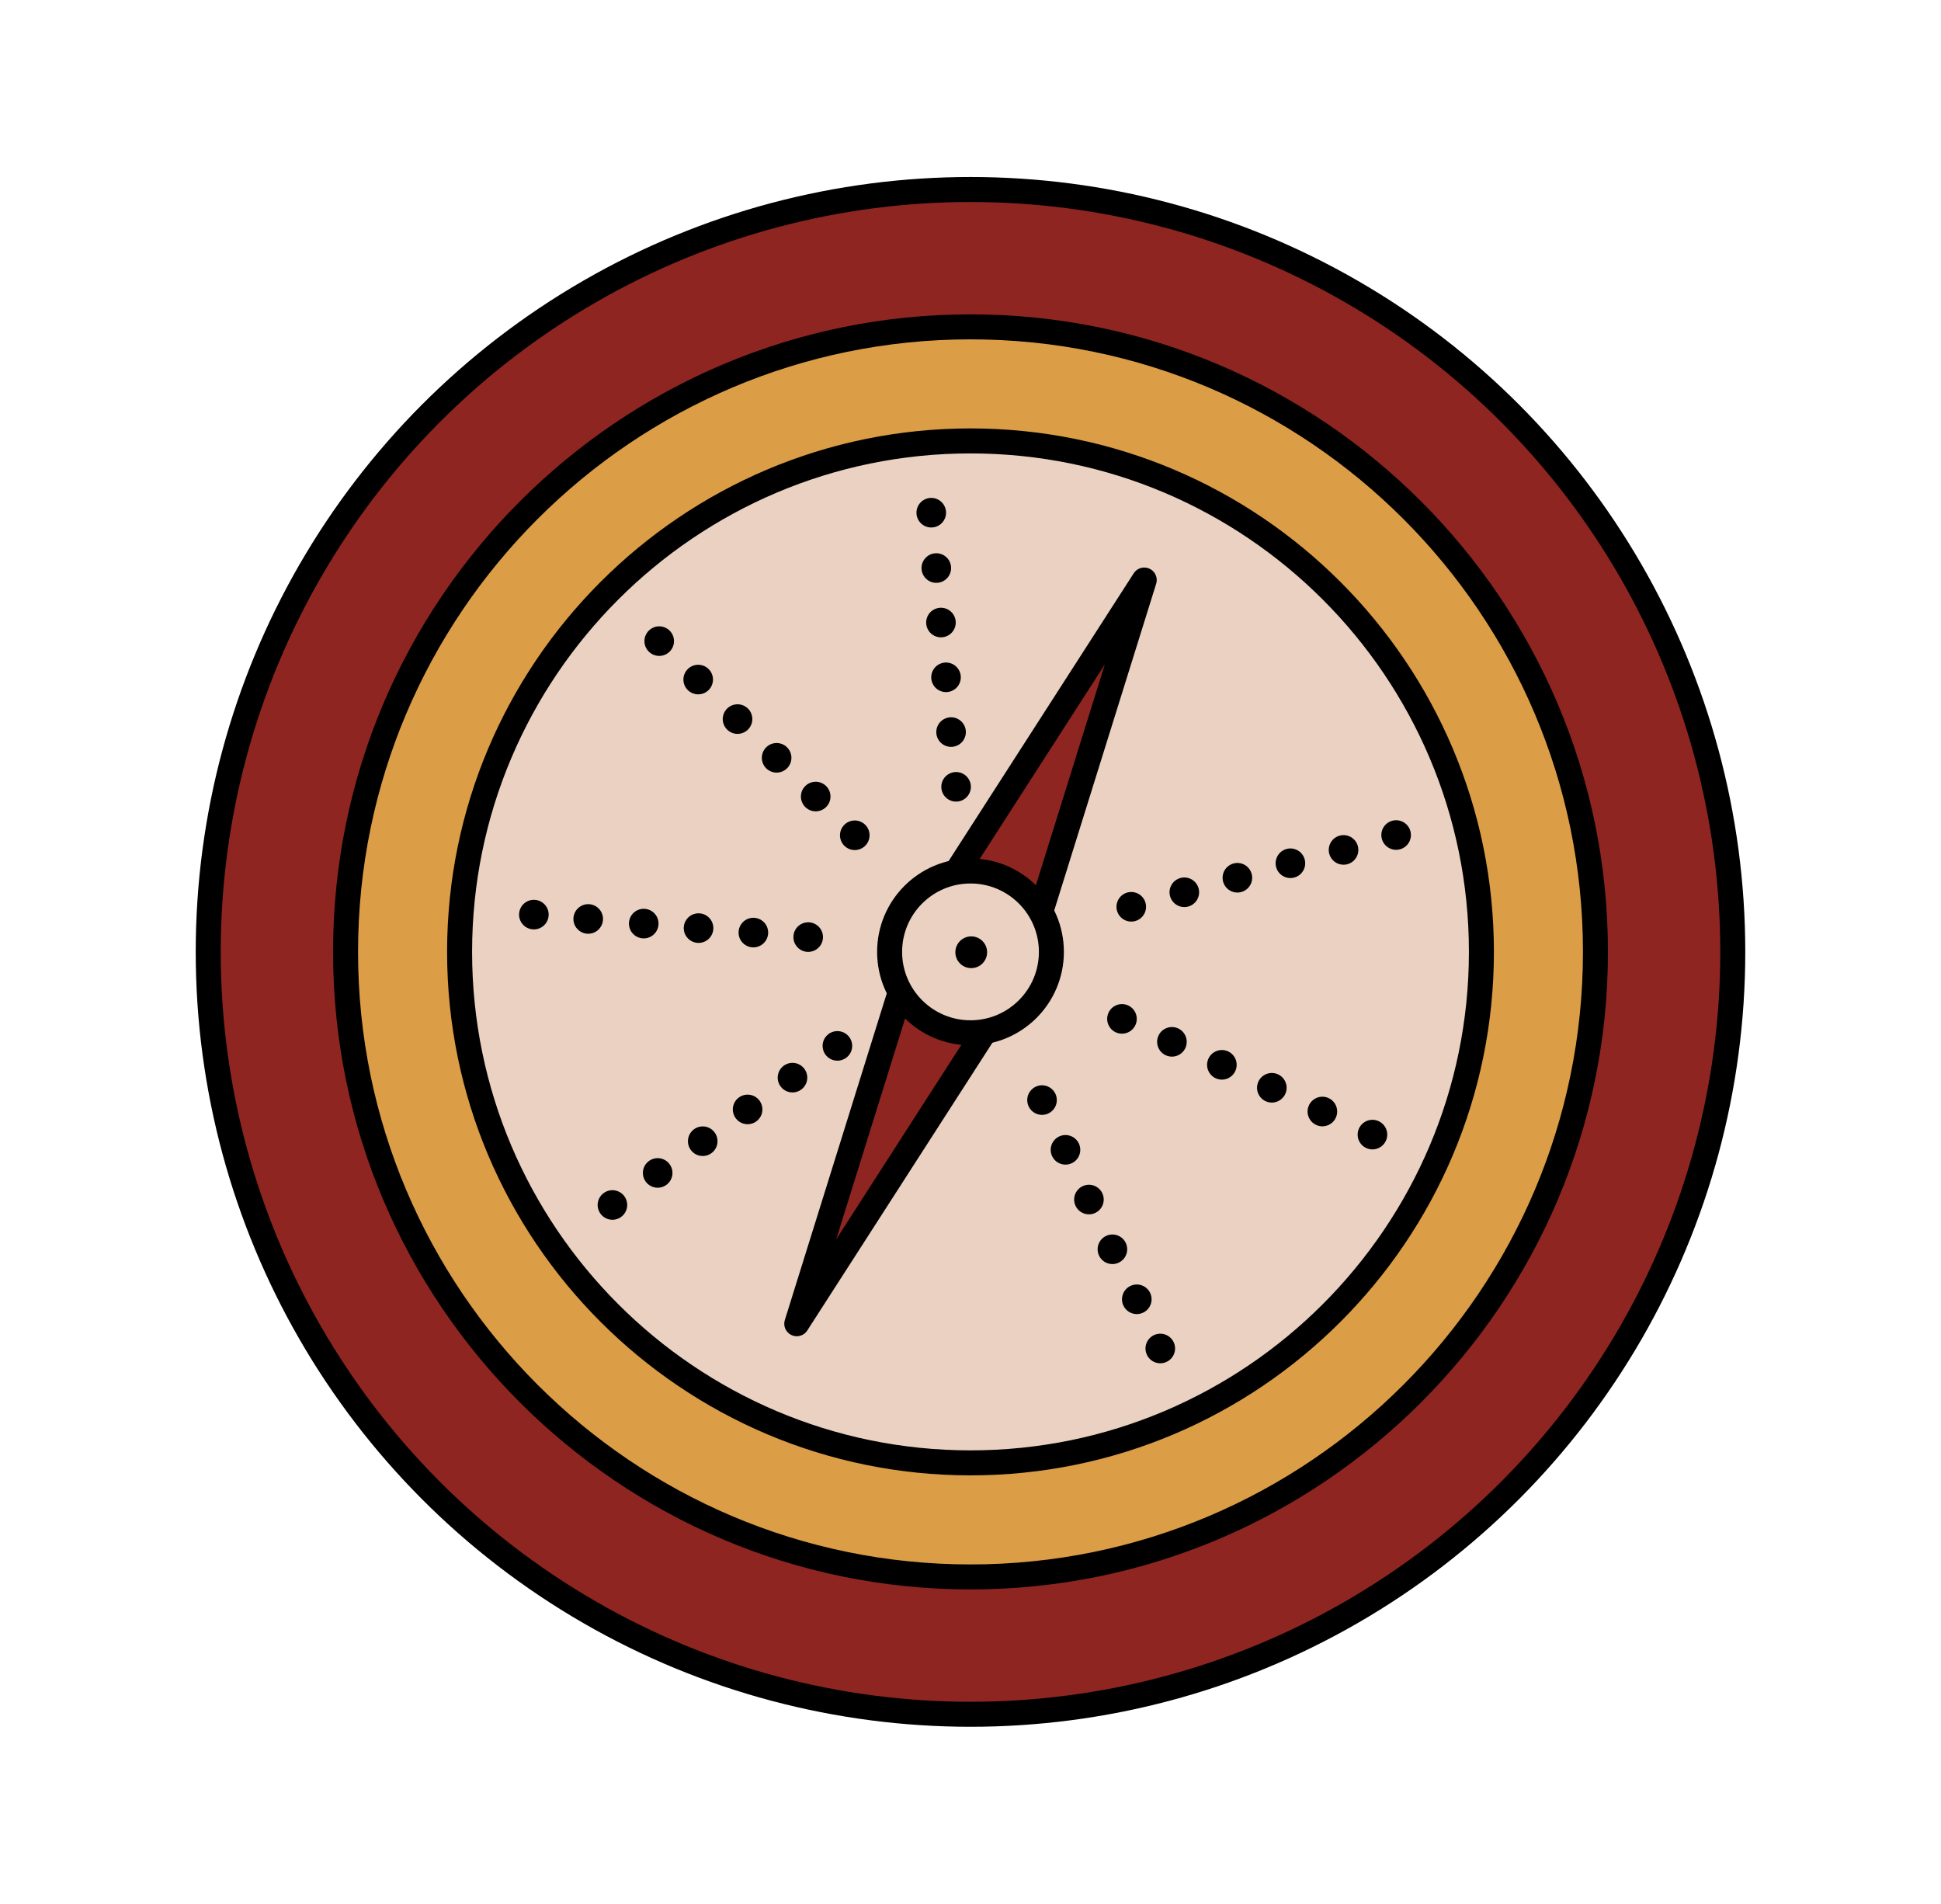 <?xml version="1.0" encoding="UTF-8"?>
<svg xmlns="http://www.w3.org/2000/svg" xmlns:xlink="http://www.w3.org/1999/xlink" version="1.1" id="Ebene_1" x="0px" y="0px" viewBox="0 0 466 457" style="enable-background:new 0 0 466 457;" xml:space="preserve">
<style type="text/css">
	.st0{fill:#8E2521;stroke:#000000;stroke-width:3.7;stroke-miterlimit:10;enable-background:new    ;}
	.st1{fill:#EAD1C1;enable-background:new    ;}
	.st2{enable-background:new    ;}
	.st3{fill:#DB9D46;stroke:#000000;stroke-width:6;stroke-miterlimit:10;}
	.st4{fill:#8E2521;stroke:#000000;stroke-width:6;stroke-linejoin:round;stroke-miterlimit:10;enable-background:new    ;}
	.st5{fill:#EAD1C1;stroke:#000000;stroke-width:6;stroke-miterlimit:10;enable-background:new    ;}
	.st6{fill:none;stroke:#000000;stroke-width:3.7;stroke-miterlimit:10;}
	.st7{fill:none;stroke:#000000;stroke-width:6;stroke-miterlimit:10;}
</style>
<g>
	<circle class="st0" cx="233" cy="228.5" r="183.01"></circle>
	<circle class="st1" cx="233" cy="228.5" r="136.35"></circle>
	<g>
		<ellipse transform="matrix(0.968 -0.25 0.25 0.968 -39.963 63.52)" cx="229.65" cy="188.81" rx="3.55" ry="3.55"></ellipse>
		<ellipse transform="matrix(0.968 -0.25 0.25 0.968 -36.71 62.797)" cx="228.44" cy="175.67" rx="3.55" ry="3.55"></ellipse>
		<ellipse transform="matrix(0.968 -0.25 0.25 0.968 -33.456 62.074)" cx="227.22" cy="162.52" rx="3.55" ry="3.55"></ellipse>
		<ellipse transform="matrix(0.968 -0.25 0.25 0.968 -30.203 61.35)" cx="226" cy="149.37" rx="3.55" ry="3.55"></ellipse>
		<ellipse transform="matrix(0.987 -0.162 0.162 0.987 -19.143 38.325)" cx="224.79" cy="136.22" rx="3.55" ry="3.55"></ellipse>
		<ellipse transform="matrix(6.479122e-03 -1 1 6.479122e-03 99.051 345.845)" cx="223.57" cy="123.08" rx="3.55" ry="3.55"></ellipse>
	</g>
	<g>
		<ellipse transform="matrix(0.581 -0.814 0.814 0.581 -88.013 285.686)" cx="233.33" cy="228.28" rx="3.55" ry="3.55"></ellipse>
		<ellipse transform="matrix(0.581 -0.814 0.814 0.581 -77.126 251.083)" cx="205.18" cy="200.41" rx="3.55" ry="3.55"></ellipse>
		<ellipse transform="matrix(0.581 -0.814 0.814 0.581 -73.496 239.549)" cx="195.8" cy="191.12" rx="3.55" ry="3.55"></ellipse>
		<ellipse transform="matrix(0.581 -0.814 0.814 0.581 -69.867 228.014)" cx="186.42" cy="181.83" rx="3.55" ry="3.55"></ellipse>
		<ellipse transform="matrix(0.581 -0.814 0.814 0.581 -66.238 216.48)" cx="177.04" cy="172.54" rx="3.55" ry="3.55"></ellipse>
		<ellipse transform="matrix(0.651 -0.759 0.759 0.651 -65.423 184.098)" cx="167.65" cy="163.25" rx="3.55" ry="3.55"></ellipse>
		<ellipse transform="matrix(0.77 -0.638 0.638 0.77 -61.827 136.328)" cx="158.27" cy="153.96" rx="3.55" ry="3.55"></ellipse>
	</g>
	<g>
		<ellipse transform="matrix(0.713 -0.701 0.701 0.713 -118.368 212.953)" cx="201.07" cy="251.14" rx="3.55" ry="3.55"></ellipse>
		<ellipse transform="matrix(0.713 -0.701 0.701 0.713 -126.805 207.585)" cx="190.29" cy="258.76" rx="3.55" ry="3.55"></ellipse>
		<ellipse transform="matrix(0.713 -0.701 0.701 0.713 -135.242 202.217)" cx="179.51" cy="266.39" rx="3.55" ry="3.55"></ellipse>
		<ellipse transform="matrix(0.713 -0.701 0.701 0.713 -143.679 196.849)" cx="168.73" cy="274.02" rx="3.55" ry="3.55"></ellipse>
		<ellipse transform="matrix(0.773 -0.634 0.634 0.773 -142.766 164)" cx="157.96" cy="281.64" rx="3.55" ry="3.55"></ellipse>
		<ellipse transform="matrix(0.869 -0.494 0.494 0.869 -123.766 110.585)" cx="147.18" cy="289.27" rx="3.55" ry="3.55"></ellipse>
	</g>
	<g>
		<ellipse transform="matrix(0.824 -0.566 0.566 0.824 -105.508 188.214)" cx="250.31" cy="264" rx="3.55" ry="3.55"></ellipse>
		<ellipse transform="matrix(0.824 -0.566 0.566 0.824 -111.279 193.508)" cx="255.95" cy="275.94" rx="3.55" ry="3.55"></ellipse>
		<ellipse transform="matrix(0.824 -0.566 0.566 0.824 -117.05 198.803)" cx="261.59" cy="287.87" rx="3.55" ry="3.55"></ellipse>
		<ellipse transform="matrix(0.824 -0.566 0.566 0.824 -122.82 204.097)" cx="267.23" cy="299.81" rx="3.55" ry="3.55"></ellipse>
		<ellipse transform="matrix(0.872 -0.49 0.49 0.872 -117.776 173.752)" cx="272.87" cy="311.75" rx="3.55" ry="3.55"></ellipse>
		<ellipse transform="matrix(0.942 -0.336 0.336 0.942 -92.552 112.367)" cx="278.51" cy="323.69" rx="3.55" ry="3.55"></ellipse>
	</g>
	<g>
		<ellipse transform="matrix(0.267 -0.964 0.964 0.267 -38.466 438.873)" cx="269.33" cy="244.73" rx="3.55" ry="3.55"></ellipse>
		<ellipse transform="matrix(0.267 -0.964 0.964 0.267 -34.997 454.476)" cx="281.33" cy="250.25" rx="3.55" ry="3.55"></ellipse>
		<ellipse transform="matrix(0.267 -0.964 0.964 0.267 -31.528 470.08)" cx="293.32" cy="255.77" rx="3.55" ry="3.55"></ellipse>
		<ellipse transform="matrix(0.267 -0.964 0.964 0.267 -28.059 485.684)" cx="305.32" cy="261.29" rx="3.55" ry="3.55"></ellipse>
		<ellipse transform="matrix(0.353 -0.936 0.936 0.353 -44.265 469.636)" cx="317.31" cy="266.81" rx="3.55" ry="3.55"></ellipse>
		<ellipse transform="matrix(0.506 -0.863 0.863 0.506 -72.152 418.756)" cx="329.31" cy="272.33" rx="3.55" ry="3.55"></ellipse>
	</g>
	<g>
		<ellipse transform="matrix(0.91 -0.415 0.415 0.91 -65.849 132.211)" cx="271.52" cy="217.74" rx="3.55" ry="3.55"></ellipse>
		<ellipse transform="matrix(0.91 -0.415 0.415 0.91 -63.259 137.18)" cx="284.26" cy="214.26" rx="3.55" ry="3.55"></ellipse>
		<ellipse transform="matrix(0.91 -0.415 0.415 0.91 -60.669 142.149)" cx="297" cy="210.78" rx="3.55" ry="3.55"></ellipse>
		<ellipse transform="matrix(0.91 -0.415 0.415 0.91 -58.078 147.118)" cx="309.73" cy="207.3" rx="3.55" ry="3.55"></ellipse>
		<ellipse transform="matrix(0.944 -0.331 0.331 0.944 -49.315 118.353)" cx="322.47" cy="203.82" rx="3.55" ry="3.55"></ellipse>
		<ellipse transform="matrix(0.986 -0.167 0.167 0.986 -28.787 58.891)" cx="335.21" cy="200.34" rx="3.55" ry="3.55"></ellipse>
	</g>
	<g class="st2">
		<path class="st3" d="M233,378.54c-82.73,0-150.04-67.31-150.04-150.04S150.27,78.46,233,78.46s150.04,67.31,150.04,150.04    S315.73,378.54,233,378.54z M233,105.84c-67.64,0-122.66,55.03-122.66,122.66S165.36,351.16,233,351.16    c67.64,0,122.66-55.03,122.66-122.66S300.64,105.84,233,105.84z"></path>
	</g>
	<polygon class="st4" points="245.09,234.15 245.14,234.06 245.12,234.05 274.71,139.24 220.97,222.77 220.94,222.76 220.91,222.85    220.86,222.94 220.88,222.95 191.29,317.76 245.03,234.23 245.06,234.24  "></polygon>
	<circle class="st5" cx="233" cy="228.5" r="19.42"></circle>
	<g>
		<ellipse transform="matrix(0.997 -0.079 0.079 0.997 -17.062 15.911)" cx="193.9" cy="225.03" rx="3.55" ry="3.55"></ellipse>
		<ellipse transform="matrix(0.997 -0.079 0.079 0.997 -17.018 14.875)" cx="180.74" cy="223.94" rx="3.55" ry="3.55"></ellipse>
		<ellipse transform="matrix(0.997 -0.079 0.079 0.997 -16.973 13.839)" cx="167.58" cy="222.86" rx="3.55" ry="3.55"></ellipse>
		<ellipse transform="matrix(0.997 -0.079 0.079 0.997 -16.928 12.803)" cx="154.42" cy="221.77" rx="3.55" ry="3.55"></ellipse>
		<ellipse transform="matrix(0.011 -1 1 0.011 -81.016 359.426)" cx="141.26" cy="220.68" rx="3.55" ry="3.55"></ellipse>
		<ellipse transform="matrix(0.18 -0.984 0.984 0.18 -110.972 306.072)" cx="128.1" cy="219.6" rx="3.55" ry="3.55"></ellipse>
	</g>
	<circle class="st6" cx="233" cy="228.5" r="183.01"></circle>
	<circle class="st6" cx="233" cy="228.5" r="183.01"></circle>
	<circle class="st6" cx="233" cy="228.5" r="183.01"></circle>
	<circle class="st7" cx="233" cy="228.5" r="183.01"></circle>
	<ellipse transform="matrix(0.014 -1 1 0.014 1.382 458.468)" cx="233.08" cy="228.53" rx="3.81" ry="3.81"></ellipse>
</g>
</svg>
